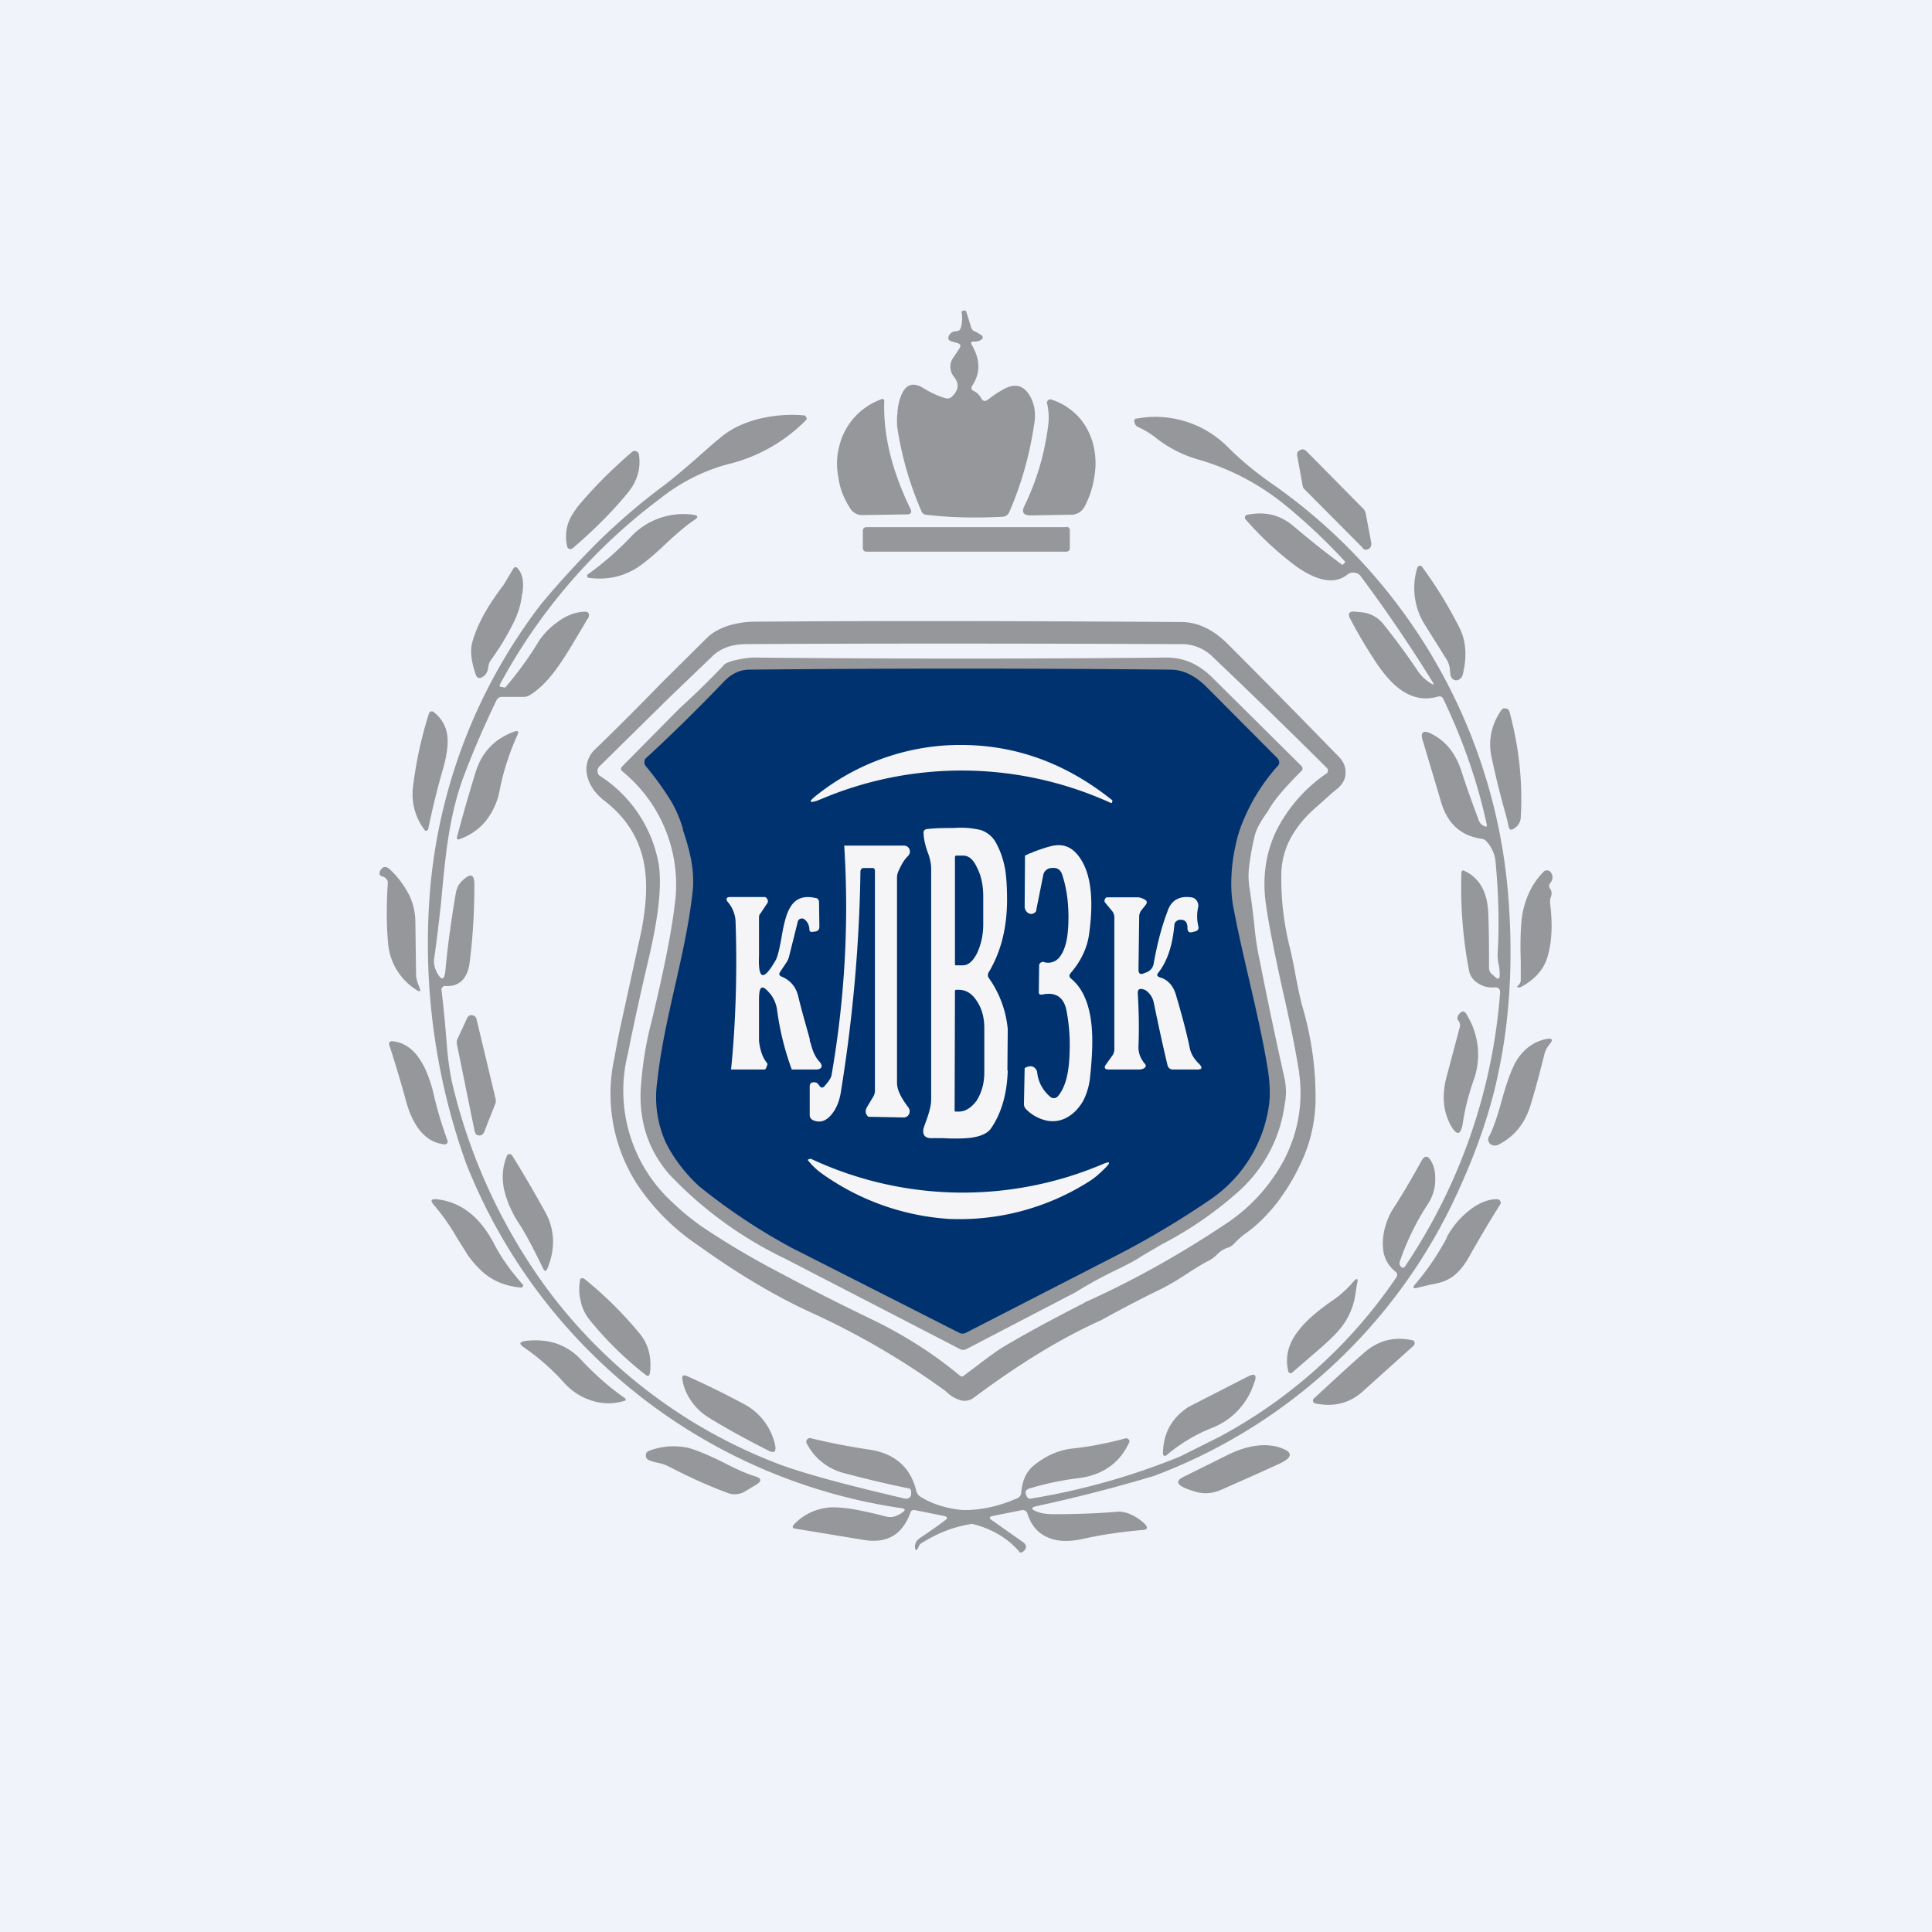 <!-- by TradingView --><svg width="56" height="56" viewBox="0 0 56 56" xmlns="http://www.w3.org/2000/svg"><path fill="#F0F3FA" d="M0 0h56v56H0z"/><path d="M31.93 38.26c-1.18.53-2.4 1.28-3.7 2.25a.44.44 0 0 1-.41.07.98.98 0 0 1-.4-.25 22.42 22.42 0 0 0-3.94-2.3c-1.02-.47-2.1-1.11-3.24-1.93a6.4 6.4 0 0 1-1.79-1.8 4.84 4.84 0 0 1-.64-3.64 24.75 24.75 0 0 1 .25-1.25l.45-2.06c.2-.85.26-1.55.19-2.11-.1-.83-.5-1.52-1.22-2.06-.24-.2-.4-.43-.46-.7a.79.79 0 0 1 .25-.78c.62-.6 1.24-1.22 1.86-1.86l1.35-1.34c.16-.16.37-.28.65-.37.24-.07.49-.11.75-.11 3.85-.03 7.97-.02 12.36.01.48 0 .93.22 1.35.64 1.14 1.14 2.22 2.24 3.25 3.3.11.13.17.27.16.44 0 .17-.08.3-.2.42l-.16.13-.55.49c-.2.18-.36.36-.48.53-.31.42-.47.88-.47 1.39-.01.69.07 1.38.24 2.07.04.17.1.42.16.76.08.43.15.76.21.97.28.96.4 1.9.38 2.81a4.41 4.41 0 0 1-.48 1.85c-.18.38-.4.72-.64 1.04-.28.35-.56.63-.86.85-.15.1-.28.22-.4.35a.39.39 0 0 1-.18.1.75.75 0 0 0-.3.2 1 1 0 0 1-.21.16c-.15.07-.36.2-.64.38-.3.2-.55.34-.72.43-.62.3-1.21.61-1.77.92Zm-.76-.8c.43-.27.87-.5 1.33-.72.2-.1.4-.2.59-.33l.6-.35a10.7 10.7 0 0 0 2.26-1.57 4.1 4.1 0 0 0 1.29-2.5c.05-.24.04-.48 0-.7-.26-1.16-.5-2.3-.72-3.42-.08-.36-.13-.7-.16-1.03-.04-.38-.09-.77-.15-1.15a2.23 2.23 0 0 1 0-.6 7.63 7.63 0 0 1 .16-.87c.03-.13.11-.3.25-.52l.14-.2c.16-.3.48-.67.95-1.14.06-.05.06-.11 0-.17l-2.56-2.54c-.4-.4-.85-.6-1.36-.59-3.93.04-7.9.04-11.9 0-.16 0-.31.02-.46.05-.24.05-.4.1-.46.18-.42.44-.84.85-1.27 1.24l-1.67 1.69c-.04.04-.04.09 0 .13a4.24 4.24 0 0 1 1.52 3.93c-.1.82-.33 1.95-.68 3.39-.17.66-.26 1.3-.3 1.93-.04.95.24 1.76.83 2.44a11.4 11.4 0 0 0 3.37 2.45l5.05 2.61a.2.2 0 0 0 .2 0l3.15-1.64Zm.25.3c1.43-.64 2.78-1.4 4.07-2.26a5.1 5.1 0 0 0 1.74-1.9c.41-.81.55-1.66.42-2.55-.08-.51-.23-1.3-.47-2.34-.24-1.09-.4-1.9-.48-2.45-.12-.8-.02-1.53.3-2.19a4.4 4.4 0 0 1 1.45-1.65.1.1 0 0 0 .04-.08.1.1 0 0 0-.03-.08A205.28 205.28 0 0 0 35.11 19a1.28 1.28 0 0 0-.92-.33c-4.92-.02-9.1-.02-12.56 0-.41 0-.74.12-.98.35l-1.23 1.18-2.05 2.02a.17.17 0 0 0-.05.14c0 .05.02.1.07.13a3.84 3.84 0 0 1 1.7 2.54c.1.62 0 1.51-.27 2.68-.23.98-.44 1.92-.62 2.83a4.39 4.39 0 0 0 1.3 4.32c.26.25.53.47.81.67a23 23 0 0 0 2.12 1.27 72.74 72.74 0 0 0 2.98 1.51c.88.44 1.69.96 2.42 1.57.04.02.07.03.1 0l.32-.24c.39-.3.69-.52.9-.64.75-.44 1.5-.84 2.27-1.23ZM28.17 10c.25.43.25.82.01 1.18-.04.06-.03.12.04.15.1.05.17.12.22.21.05.1.12.1.2.04.13-.1.27-.2.42-.28.32-.19.57-.15.75.11.08.11.13.24.17.4.02.16.03.31 0 .46-.13.9-.37 1.75-.72 2.56-.04.1-.12.15-.22.15-.8.04-1.54.02-2.2-.06a.15.15 0 0 1-.13-.1 9.69 9.69 0 0 1-.7-2.42 1.86 1.86 0 0 1 0-.4c.01-.19.04-.34.09-.48.13-.37.34-.46.65-.28.22.14.44.24.65.3.07.02.13.01.19-.04.2-.19.22-.38.06-.58a.43.43 0 0 1-.1-.25c-.01-.1.01-.19.06-.27l.2-.3c.05-.08.03-.12-.04-.15l-.2-.06c-.09-.03-.1-.09-.06-.17a.24.24 0 0 1 .21-.12c.07 0 .11-.04.13-.1a1 1 0 0 0 .02-.46l.01-.02.06-.02c.04 0 .06 0 .07.04l.14.45c.02.07.07.11.14.13l.15.09c.07.06.06.1-.02.15a.35.35 0 0 1-.2.04c-.07 0-.09.03-.05.1ZM26.39 14.75c.05.1.01.16-.1.16l-1.29.02a.4.4 0 0 1-.36-.2c-.18-.28-.3-.58-.34-.9-.06-.31-.05-.62.03-.91a1.92 1.92 0 0 1 1.2-1.34.06.06 0 0 1 .1.06c-.03.97.22 2 .76 3.11ZM29.7 14.65c.34-.7.57-1.46.68-2.3.03-.21.02-.44-.03-.66-.01-.03 0-.06.03-.09a.09.09 0 0 1 .09-.02c.32.1.58.28.79.5.2.22.33.47.42.77.07.28.1.58.05.9-.04.31-.13.62-.28.91a.44.44 0 0 1-.41.26l-1.17.02c-.21 0-.27-.1-.17-.29Z" fill="#95979B"/><path d="m17 17.99-.25.42c-.26.44-.46.76-.61.96-.25.35-.5.6-.77.77a.34.34 0 0 1-.19.06h-.63a.17.17 0 0 0-.16.1c-.4.83-.73 1.61-1 2.34-.16.46-.3 1.02-.4 1.67-.06.39-.13.99-.2 1.8-.08.74-.15 1.29-.2 1.64-.03.15 0 .3.08.45.13.23.21.21.24-.06.07-.78.18-1.53.3-2.24.03-.17.1-.3.22-.4.22-.2.32-.15.32.14 0 .75-.04 1.48-.13 2.2-.05.51-.29.76-.7.74a.1.1 0 0 0-.1.04.11.11 0 0 0-.02.1c.06.5.11 1.03.15 1.55.04.51.11.98.23 1.42a16.48 16.48 0 0 0 2.65 5.63 15 15 0 0 0 6.57 5.05c.71.29 1.99.64 3.84 1.07.04 0 .08 0 .12-.03a.14.14 0 0 0 .05-.12v-.05c0-.06-.03-.1-.08-.1-.68-.14-1.3-.29-1.86-.44a1.68 1.68 0 0 1-1.08-.85.1.1 0 0 1 0-.12.1.1 0 0 1 .12-.04c.54.13 1.1.24 1.7.33.73.11 1.19.52 1.35 1.2.02.07.05.11.1.15.34.22.75.35 1.24.4.5.01 1.03-.1 1.58-.34a.18.18 0 0 0 .12-.16c.03-.35.14-.6.35-.78.35-.29.72-.45 1.1-.5.5-.05 1.02-.15 1.58-.3.03 0 .06 0 .09.04.02.02.03.06 0 .1-.28.6-.79.94-1.5 1.02-.47.06-.94.16-1.4.3-.09.04-.12.1-.07.2l.02.04c.02.04.05.05.1.05a20 20 0 0 0 4.33-1.22l1.14-.57a14.4 14.4 0 0 0 5.13-4.62c.04-.06.04-.12-.02-.17a.94.94 0 0 1-.35-.58 1.7 1.7 0 0 1 .04-.68c.05-.18.11-.34.2-.5.3-.46.58-.94.85-1.43.1-.19.2-.19.3 0 .08.14.11.3.11.47.01.27-.06.52-.2.74a7.4 7.4 0 0 0-.83 1.7c-.01.05 0 .1.04.14.05.04.09.03.12-.02a16.42 16.42 0 0 0 2.75-7.91c.01-.13-.05-.18-.17-.17a.74.74 0 0 1-.5-.14.54.54 0 0 1-.23-.35 12.8 12.8 0 0 1-.22-2.82c0-.08.04-.1.1-.06.44.21.66.63.68 1.25.02.54.02 1.06.02 1.55 0 .08.03.15.1.2l.09.08c.07.06.11.05.12-.05 0-.08 0-.18-.03-.32a1.48 1.48 0 0 1-.03-.33c.05-.79.03-1.67-.06-2.65a1.02 1.02 0 0 0-.27-.6.24.24 0 0 0-.15-.07c-.6-.09-.99-.45-1.17-1.1l-.51-1.71c-.1-.28 0-.36.26-.22.39.2.67.54.84 1.04.16.5.33.97.5 1.42.03.1.08.16.16.2.07.04.1.02.08-.06-.27-1.24-.69-2.44-1.25-3.61-.03-.07-.08-.1-.16-.08-.48.14-.93 0-1.36-.44a4.04 4.04 0 0 1-.5-.65 13.5 13.5 0 0 1-.67-1.14c-.1-.17-.05-.25.14-.23l.2.02c.24.03.44.14.6.33.36.45.7.91 1.02 1.39.1.14.22.25.37.34.08.05.1.04.04-.05a43.47 43.47 0 0 0-2.08-3.06.25.25 0 0 0-.18-.1.26.26 0 0 0-.2.05c-.36.29-.85.21-1.47-.22a9.32 9.32 0 0 1-1.48-1.37.08.08 0 0 1-.02-.09.08.08 0 0 1 .07-.05c.5-.1.94 0 1.32.32.45.38.92.76 1.41 1.12.02.02.03.01.04 0l.06-.06v-.02a16.97 16.97 0 0 0-1.8-1.69 7.09 7.09 0 0 0-2.49-1.28 3.57 3.57 0 0 1-1.21-.63 2.36 2.36 0 0 0-.5-.3.2.2 0 0 1-.11-.15c-.01-.06.01-.1.08-.1a2.96 2.96 0 0 1 2.62.82c.4.4.85.77 1.33 1.1a16.13 16.13 0 0 1 6.83 12.24c.11 1.7.01 3.29-.3 4.76-.22 1.1-.62 2.27-1.18 3.49a15.75 15.75 0 0 1-8.81 8.24c-1.1.33-2.22.62-3.38.87-.2.04-.2.1 0 .17.13.05.29.07.45.07.65 0 1.26-.02 1.83-.07a.8.8 0 0 1 .43.08c.14.06.27.15.38.25.13.12.11.2-.07.2-.56.05-1.15.13-1.77.27-.37.07-.68.06-.93-.05-.3-.12-.5-.35-.61-.7-.03-.08-.08-.1-.15-.1l-.85.17c-.11.02-.12.07-.02.13l.92.65c.03.03.05.06.06.1 0 .04-.01.08-.04.11l-.05.05a.07.07 0 0 1-.06.02c-.02 0-.04 0-.05-.03-.35-.4-.8-.66-1.36-.8-.49.07-.98.25-1.47.56a.17.17 0 0 0-.07.07.47.47 0 0 0-.02.05c-.06.12-.09.1-.1-.02 0-.1.05-.18.13-.24.24-.16.49-.33.74-.52.09-.07.08-.1-.03-.13l-.85-.17c-.06 0-.1.01-.12.07-.23.64-.67.9-1.33.8l-2-.33c-.1-.01-.1-.05-.05-.12.3-.31.67-.48 1.11-.5.19 0 .4.02.64.06a12.08 12.08 0 0 1 .93.21c.1.02.19.02.28-.02a.73.73 0 0 0 .21-.12c.06-.05.06-.08-.02-.1a16.07 16.07 0 0 1-12.65-10 18.86 18.86 0 0 1-1.03-8.08 15.81 15.81 0 0 1 3.22-8.15 27 27 0 0 1 1.68-1.83c.58-.56 1.2-1.1 1.88-1.6.26-.2.62-.5 1.07-.9.22-.19.38-.34.5-.43.31-.28.7-.47 1.17-.59.42-.1.86-.14 1.3-.1.04 0 .06.03.07.06.02.03.01.06-.01.08a4.74 4.74 0 0 1-2.28 1.28 5.4 5.4 0 0 0-1.93.98 16.47 16.47 0 0 0-4.66 5.4c-.02.04 0 .07.04.07l.1.02s.02 0 .03-.02c.34-.4.64-.81.9-1.23.15-.26.35-.47.6-.65.28-.21.56-.3.82-.3.06.01.1.05.09.11 0 .05-.03.1-.08.15ZM39.5 15.88l-1.7-1.71a.15.15 0 0 1-.04-.08l-.16-.88c-.01-.08.01-.13.08-.16.07-.04.12-.03.18.02l1.68 1.7.04.08.17.9c0 .07-.02.13-.08.16-.07.04-.13.03-.18-.03ZM16.7 14.74c.44-.54.98-1.09 1.62-1.64a.11.11 0 0 1 .12-.02c.05.02.07.05.08.1.06.4-.05.77-.32 1.1-.45.55-.98 1.08-1.6 1.61a.1.1 0 0 1-.1.02.1.1 0 0 1-.06-.07c-.09-.4 0-.76.27-1.1Z" fill="#95979B"/><path d="M17.05 16.64c.42-.3.82-.65 1.2-1.04a2.08 2.08 0 0 1 1.84-.68c.15.02.16.07.04.15-.2.13-.49.37-.84.7-.4.38-.72.64-.95.76-.39.21-.81.28-1.27.22-.03 0-.04-.02-.05-.05 0-.03 0-.05.03-.06ZM30.91 15.28H25.1a.1.1 0 0 0-.09.1v.51c0 .05.04.1.09.1h5.82a.1.1 0 0 0 .09-.1v-.52a.1.1 0 0 0-.09-.1ZM15.13 17.21c-.02.27-.1.54-.24.83a7.67 7.67 0 0 1-.68 1.12.48.48 0 0 0-.06.2c-.02.14-.09.23-.2.28-.07.03-.12 0-.15-.06-.15-.42-.18-.75-.1-1 .14-.49.44-1.03.9-1.63l.28-.47c.04-.05.08-.06.13 0 .14.16.18.4.13.73ZM41.94 19.13l-.67-1.07a2 2 0 0 1-.19-1.6c.01-.03.03-.05.06-.06.04 0 .06 0 .08.03.44.6.8 1.2 1.1 1.8.18.38.2.82.08 1.32a.22.22 0 0 1-.1.14.15.15 0 0 1-.18 0 .2.2 0 0 1-.08-.14l-.01-.1a.7.7 0 0 0-.09-.32Z" fill="#95979B"/><path d="M19.8 24.04a3.7 3.7 0 0 0-.32-.77c-.24-.4-.5-.75-.76-1.06a.17.17 0 0 1-.04-.13c0-.05.02-.09.06-.12.73-.67 1.47-1.4 2.22-2.18.23-.25.49-.37.76-.37 4.1-.04 8.16-.04 12.2 0 .37 0 .71.17 1.03.48l2.07 2.08c.08.09.08.17 0 .25a5.47 5.47 0 0 0-1 1.61c-.15.35-.24.76-.3 1.22-.05.49-.04.92.04 1.3.3 1.58.75 3.14 1 4.72.05.36.06.7.02.98a3.97 3.97 0 0 1-1.7 2.72 25.74 25.74 0 0 1-2.6 1.56l-4.48 2.3a.21.21 0 0 1-.2 0l-4.85-2.46a17.36 17.36 0 0 1-2.69-1.79c-.4-.37-.73-.8-.96-1.26a3.19 3.19 0 0 1-.25-1.77c.2-1.87.83-3.67 1.03-5.54.06-.62-.1-1.2-.29-1.77Z" fill="#003270"/><path d="M43.64 23.59c-.17-.6-.31-1.18-.42-1.71-.08-.46.02-.9.3-1.3a.1.1 0 0 1 .13-.04c.05 0 .08.03.1.08.28 1.03.39 2.06.33 3.08a.4.4 0 0 1-.22.33c-.07.04-.1.02-.13-.06a5.83 5.83 0 0 0-.09-.38ZM12.43 20.69a.1.1 0 0 1 .06-.07c.03 0 .06 0 .08.02a1 1 0 0 1 .4.73c.02.23-.02.51-.11.85-.18.62-.33 1.23-.45 1.82-.01.02-.02.03-.05.04-.02 0-.04 0-.05-.02a1.7 1.7 0 0 1-.34-1.24c.08-.68.23-1.4.46-2.13ZM13.25 24.25c.16-.61.34-1.23.53-1.85.18-.6.56-.99 1.14-1.2.1-.02.12 0 .08.1-.25.55-.42 1.1-.52 1.62-.06.32-.19.6-.38.85-.2.26-.47.44-.77.55-.07.03-.1 0-.08-.07Z" fill="#95979B"/><path d="m23.83 23.15-.15.06c-.22.07-.24.03-.06-.12a6.72 6.72 0 0 1 3.73-1.48c1.79-.12 3.4.4 4.87 1.57.03.02.03.05.01.08 0 .02-.02.02-.04.01a10.43 10.43 0 0 0-8.36-.12ZM29.7 30.96c.1-.06.2-.07.26-.03.05.03.08.07.1.13.03.3.16.54.38.73.03.03.07.04.11.04.04 0 .08-.02.11-.05.2-.23.32-.62.34-1.2.02-.4 0-.82-.08-1.25-.07-.42-.31-.59-.72-.5-.06 0-.09-.01-.09-.07l.01-.77a.1.1 0 0 1 .05-.09.1.1 0 0 1 .1-.01c.15.04.29 0 .4-.1.21-.22.3-.61.3-1.2 0-.5-.07-.91-.19-1.26-.05-.13-.15-.19-.3-.17a.25.25 0 0 0-.24.2l-.2 1c0 .05-.02.08-.06.1a.14.14 0 0 1-.11.03c-.1-.02-.15-.09-.17-.19l.01-1.5.15-.07c.03 0 .06-.02.1-.04.3-.11.52-.18.66-.19.24-.02.44.07.6.26.38.44.5 1.21.35 2.3-.05.4-.23.79-.54 1.15-.05.06-.04.11.02.16.33.27.53.73.59 1.36.04.4.02.91-.05 1.55-.03.23-.1.45-.2.64-.12.2-.26.35-.43.45a.85.85 0 0 1-.57.12 1.18 1.18 0 0 1-.64-.33.22.22 0 0 1-.07-.18l.02-1.02ZM25.17 32.37c-.09-.08-.1-.17-.04-.28l.18-.3a.34.34 0 0 0 .05-.17v-6.37c0-.06-.02-.09-.07-.09h-.25c-.07 0-.1.04-.1.12-.03 2.04-.21 4.17-.57 6.39-.04.24-.12.44-.24.6-.17.22-.35.29-.56.2a.16.16 0 0 1-.1-.16v-.81c0-.1.04-.13.13-.13.07 0 .11.04.15.1.05.07.1.07.15.01.12-.13.18-.23.2-.3.39-2.24.51-4.46.37-6.67h1.72c.08 0 .13.03.17.1.03.08.01.15-.04.2-.1.1-.16.2-.2.28-.05.1-.12.22-.12.34v5.95c0 .23.14.47.33.72.04.06.05.12.02.19a.17.17 0 0 1-.16.1l-1.02-.02Z" fill="#F5F5F7"/><path d="M11.1 25.41c-.1-.02-.12-.08-.08-.17.07-.13.16-.14.27-.05.24.22.42.47.57.75.12.25.18.52.18.8l.02 1.49c0 .13.04.25.09.37.06.14.03.17-.1.08a1.77 1.77 0 0 1-.8-1.33c-.05-.53-.05-1.1-.01-1.75 0-.04 0-.08-.04-.12a.18.18 0 0 0-.1-.07ZM44.93 26.18c.08.63.05 1.15-.08 1.57-.11.36-.37.65-.77.86a.1.1 0 0 1-.07.01h-.02c-.02-.02-.02-.03 0-.04a.35.35 0 0 0 .06-.07.2.2 0 0 0 .03-.11v-.53c-.02-.63 0-1.09.05-1.39.1-.5.3-.9.62-1.22a.12.12 0 0 1 .1-.03c.03 0 .06.01.09.04.08.1.08.22 0 .32-.05.06-.05.12 0 .18.04.07.04.14.02.21a.44.44 0 0 0-.03.2Z" fill="#95979B"/><path d="M23.47 30.11c0 .04 0 .08.03.13.05.22.13.4.25.53.11.12.08.22-.08.23h-.72a8.1 8.1 0 0 1-.42-1.68.99.99 0 0 0-.17-.47c-.27-.34-.36-.3-.36.14v1.18c.03.26.1.48.23.64.02.03.02.05 0 .08-.01.03-.03.11-.07.11h-.97c.14-1.38.18-2.88.13-4.31a.93.93 0 0 0-.22-.54c-.07-.08-.05-.15.06-.15h1c.04 0 .07.04.09.08a.1.1 0 0 1-.01.1l-.2.3c-.04.04-.04.09-.04.14v1.07c-.03.72.13.76.49.13.05-.1.1-.3.16-.63.07-.43.15-.72.25-.88.15-.27.4-.36.74-.28.06 0 .09.05.1.1l.01.73c0 .08-.04.13-.12.14l-.07.01c-.06.01-.1-.01-.1-.07a.37.37 0 0 0-.14-.29.12.12 0 0 0-.12-.02.12.12 0 0 0-.08.1l-.25 1a.6.6 0 0 1-.09.19l-.16.24c-.05.07-.04.12.04.15.24.1.4.28.47.54.1.42.22.83.34 1.26ZM33 31h-.87c-.11 0-.14-.06-.07-.15l.18-.25a.32.32 0 0 0 .06-.2V26.6a.3.3 0 0 0-.07-.2l-.2-.24a.08.08 0 0 1-.01-.08c.01-.04.04-.07.07-.07h.92s.23.05.23.14l-.01.05-.15.19a.3.3 0 0 0-.06.18L33 28.1c0 .12.05.16.16.11l.08-.03a.32.32 0 0 0 .2-.25c.1-.56.23-1.07.4-1.51.1-.32.34-.46.69-.41.07.01.12.04.16.1.04.06.05.12.04.18-.04.18-.04.36 0 .54.03.1-.01.15-.1.17l-.07.02c-.1.02-.14-.02-.14-.12 0-.17-.07-.25-.22-.24a.16.16 0 0 0-.1.04.15.15 0 0 0-.06.1c-.05.59-.2 1.06-.47 1.4-.05.06-.03.1.05.13.22.06.38.23.46.49.16.54.3 1.05.4 1.53.03.18.13.35.29.5.09.1.07.15-.06.15h-.71c-.09 0-.14-.05-.16-.13-.14-.58-.27-1.19-.4-1.82a.57.57 0 0 0-.21-.33.2.2 0 0 0-.08-.04c-.13-.04-.18 0-.17.13.03.5.04 1.01.02 1.5-.01.2.05.36.18.52.05.05.04.1-.03.14a.3.3 0 0 1-.15.03ZM29.2 31.03l.01-1.2a3.04 3.04 0 0 0-.54-1.47.15.15 0 0 1-.01-.18c.36-.6.53-1.31.53-2.1 0-.37-.02-.65-.05-.85-.05-.3-.14-.56-.27-.8a.78.78 0 0 0-.44-.37 2.45 2.45 0 0 0-.78-.06c-.25 0-.51 0-.78.03-.07.01-.1.05-.1.1 0 .14.03.3.1.52.09.22.12.4.12.53v6.7c0 .13-.04.31-.12.54l-.1.28c-.04.2.04.3.26.29h.3c.36.02.63.01.8-.01.3-.04.5-.13.6-.28.3-.44.46-1 .48-1.67Zm-1.51-6.2c0-.02 0-.03.03-.03h.2c.16 0 .3.12.4.35.12.23.18.51.18.84v.8c0 .33-.07.6-.18.84-.12.23-.25.35-.41.35h-.2c-.02 0-.03-.01-.03-.03v-3.13Zm0 3.88c0-.01 0-.02.02-.02h.08c.2 0 .38.1.52.32.15.22.22.48.22.79v1.3c0 .31-.08.57-.22.8-.15.2-.32.32-.52.32h-.09c-.02 0-.03-.01-.03-.03l.01-3.48Z" fill="#F5F5F7"/><path d="M42.27 29.59c-.04-.06-.03-.12.01-.18.1-.13.18-.12.25.03a2.18 2.18 0 0 1 .18 1.88c-.14.41-.25.82-.31 1.24-.06.35-.17.37-.35.06a1.7 1.7 0 0 1-.2-.71c-.01-.2.01-.43.07-.66l.39-1.47a.21.21 0 0 0-.04-.2ZM13.76 32.8l-.52-2.55v-.09l.3-.65c.03-.06.08-.1.15-.08.06 0 .1.04.12.1l.56 2.34v.09l-.34.86c-.03.06-.07.1-.15.09-.07 0-.1-.05-.12-.12ZM44.76 30.58c-.12.47-.24.95-.39 1.43-.16.55-.48.94-.94 1.17a.22.22 0 0 1-.2 0 .15.15 0 0 1-.08-.09.15.15 0 0 1 0-.13c.11-.19.23-.53.37-1.03.15-.55.29-.93.42-1.16.22-.37.53-.59.91-.66.14-.02.17.03.08.14l-.04.05a.73.73 0 0 0-.13.28ZM12.89 33.17c-.3-.03-.54-.17-.75-.44-.16-.22-.29-.5-.38-.85-.14-.51-.3-1.05-.48-1.6a.08.08 0 0 1 .09-.1c.33.03.61.22.82.56.15.23.28.56.38.97.1.46.24.9.4 1.35a.08.08 0 0 1-.08.11ZM15.04 35.46a3.14 3.14 0 0 1-.42-.94c-.08-.35-.06-.69.07-1.01a.08.08 0 0 1 .07-.06c.04 0 .07.02.09.05.34.55.65 1.08.93 1.59.3.52.33 1.08.09 1.67-.04.1-.09.1-.13 0l-.02-.04c-.28-.57-.5-.99-.68-1.26Z" fill="#95979B"/><path d="M23.41 33.62c.05-.03.09-.04.12-.02a10.38 10.38 0 0 0 8.44.14c.21-.09.23-.05.07.11-.15.15-.3.29-.48.4a7 7 0 0 1-4.07 1.08A7.14 7.14 0 0 1 23.8 34c-.15-.11-.28-.24-.39-.38Z" fill="#F5F5F7"/><path d="M15.15 37.23c.02.01.02.04 0 .06 0 .02-.02.03-.05.03-.46-.04-.85-.2-1.16-.5a2.77 2.77 0 0 1-.38-.44l-.32-.51a6.14 6.14 0 0 0-.67-.95c-.1-.12-.08-.17.08-.16.7.07 1.27.51 1.68 1.31.22.42.5.8.82 1.16ZM41.93 35.87c.15-.28.35-.53.6-.74.3-.25.58-.37.86-.37a.1.1 0 0 1 .1.06.1.1 0 0 1-.01.1c-.3.47-.58.95-.86 1.44-.12.23-.25.4-.37.52s-.25.2-.4.26c-.08.03-.22.07-.41.1l-.33.08c-.16.05-.18 0-.07-.12.34-.4.64-.84.9-1.33ZM17.06 38.22a1.27 1.27 0 0 1-.23-.52c-.05-.2-.05-.39-.02-.58 0-.04.02-.06.05-.07.03 0 .06 0 .08.02a11 11 0 0 1 1.63 1.62c.23.3.32.66.27 1.1-.02.1-.06.12-.14.05a10.12 10.12 0 0 1-1.64-1.62ZM39.29 37.49a2 2 0 0 1-.46 1.04c-.16.2-.45.46-.85.8l-.52.45a.07.07 0 0 1-.07.02.07.07 0 0 1-.05-.06c-.1-.42.01-.82.32-1.2.21-.27.55-.56 1-.87a2.86 2.86 0 0 0 .55-.5c.13-.15.17-.12.12.06l-.04.26ZM38.13 40.68a.08.08 0 0 1-.07-.06.08.08 0 0 1 .03-.09c.49-.45.97-.9 1.45-1.32.4-.35.86-.48 1.4-.36.03 0 .05.02.06.06.01.03 0 .06-.02.09l-1.49 1.34c-.37.33-.83.45-1.36.34ZM18.12 40.53l.02.04c0 .02-.02.03-.03.03-.31.1-.63.1-.95 0-.32-.1-.58-.27-.8-.51a6.54 6.54 0 0 0-1.18-1.04c-.14-.1-.13-.15.04-.18.3-.04.6-.02.87.06.28.09.52.24.73.46.42.45.85.83 1.3 1.14ZM35.2 41.36c-.52.2-.99.48-1.4.83a.05.05 0 0 1-.06 0 .05.05 0 0 1-.03-.04c0-.59.24-1.04.74-1.37l1.7-.87c.22-.12.3-.06.2.18a2.07 2.07 0 0 1-1.15 1.27ZM19.92 39.89c.52.23 1.07.5 1.63.8a1.77 1.77 0 0 1 .92 1.21c.03.18-.03.23-.19.15-.57-.29-1.15-.6-1.72-.95a1.7 1.7 0 0 1-.51-.47c-.14-.2-.23-.4-.27-.64-.02-.12.03-.15.14-.1ZM21.88 42.79c.2.06.21.14.03.25l-.3.18a.58.58 0 0 1-.53.05c-.62-.23-1.19-.5-1.71-.77a1.16 1.16 0 0 0-.3-.1 1.26 1.26 0 0 1-.27-.08.14.14 0 0 1-.08-.14c0-.06.03-.1.1-.13a2 2 0 0 1 1.14-.08c.22.06.54.19.97.4.4.21.72.35.95.42ZM36.44 42.72l-1.06.47c-.24.1-.48.12-.72.05a2.33 2.33 0 0 1-.36-.13c-.2-.1-.2-.2 0-.3l1.37-.68c.53-.24 1-.3 1.4-.18.41.13.42.28.03.47l-.66.3Z" fill="#95979B"/></svg>